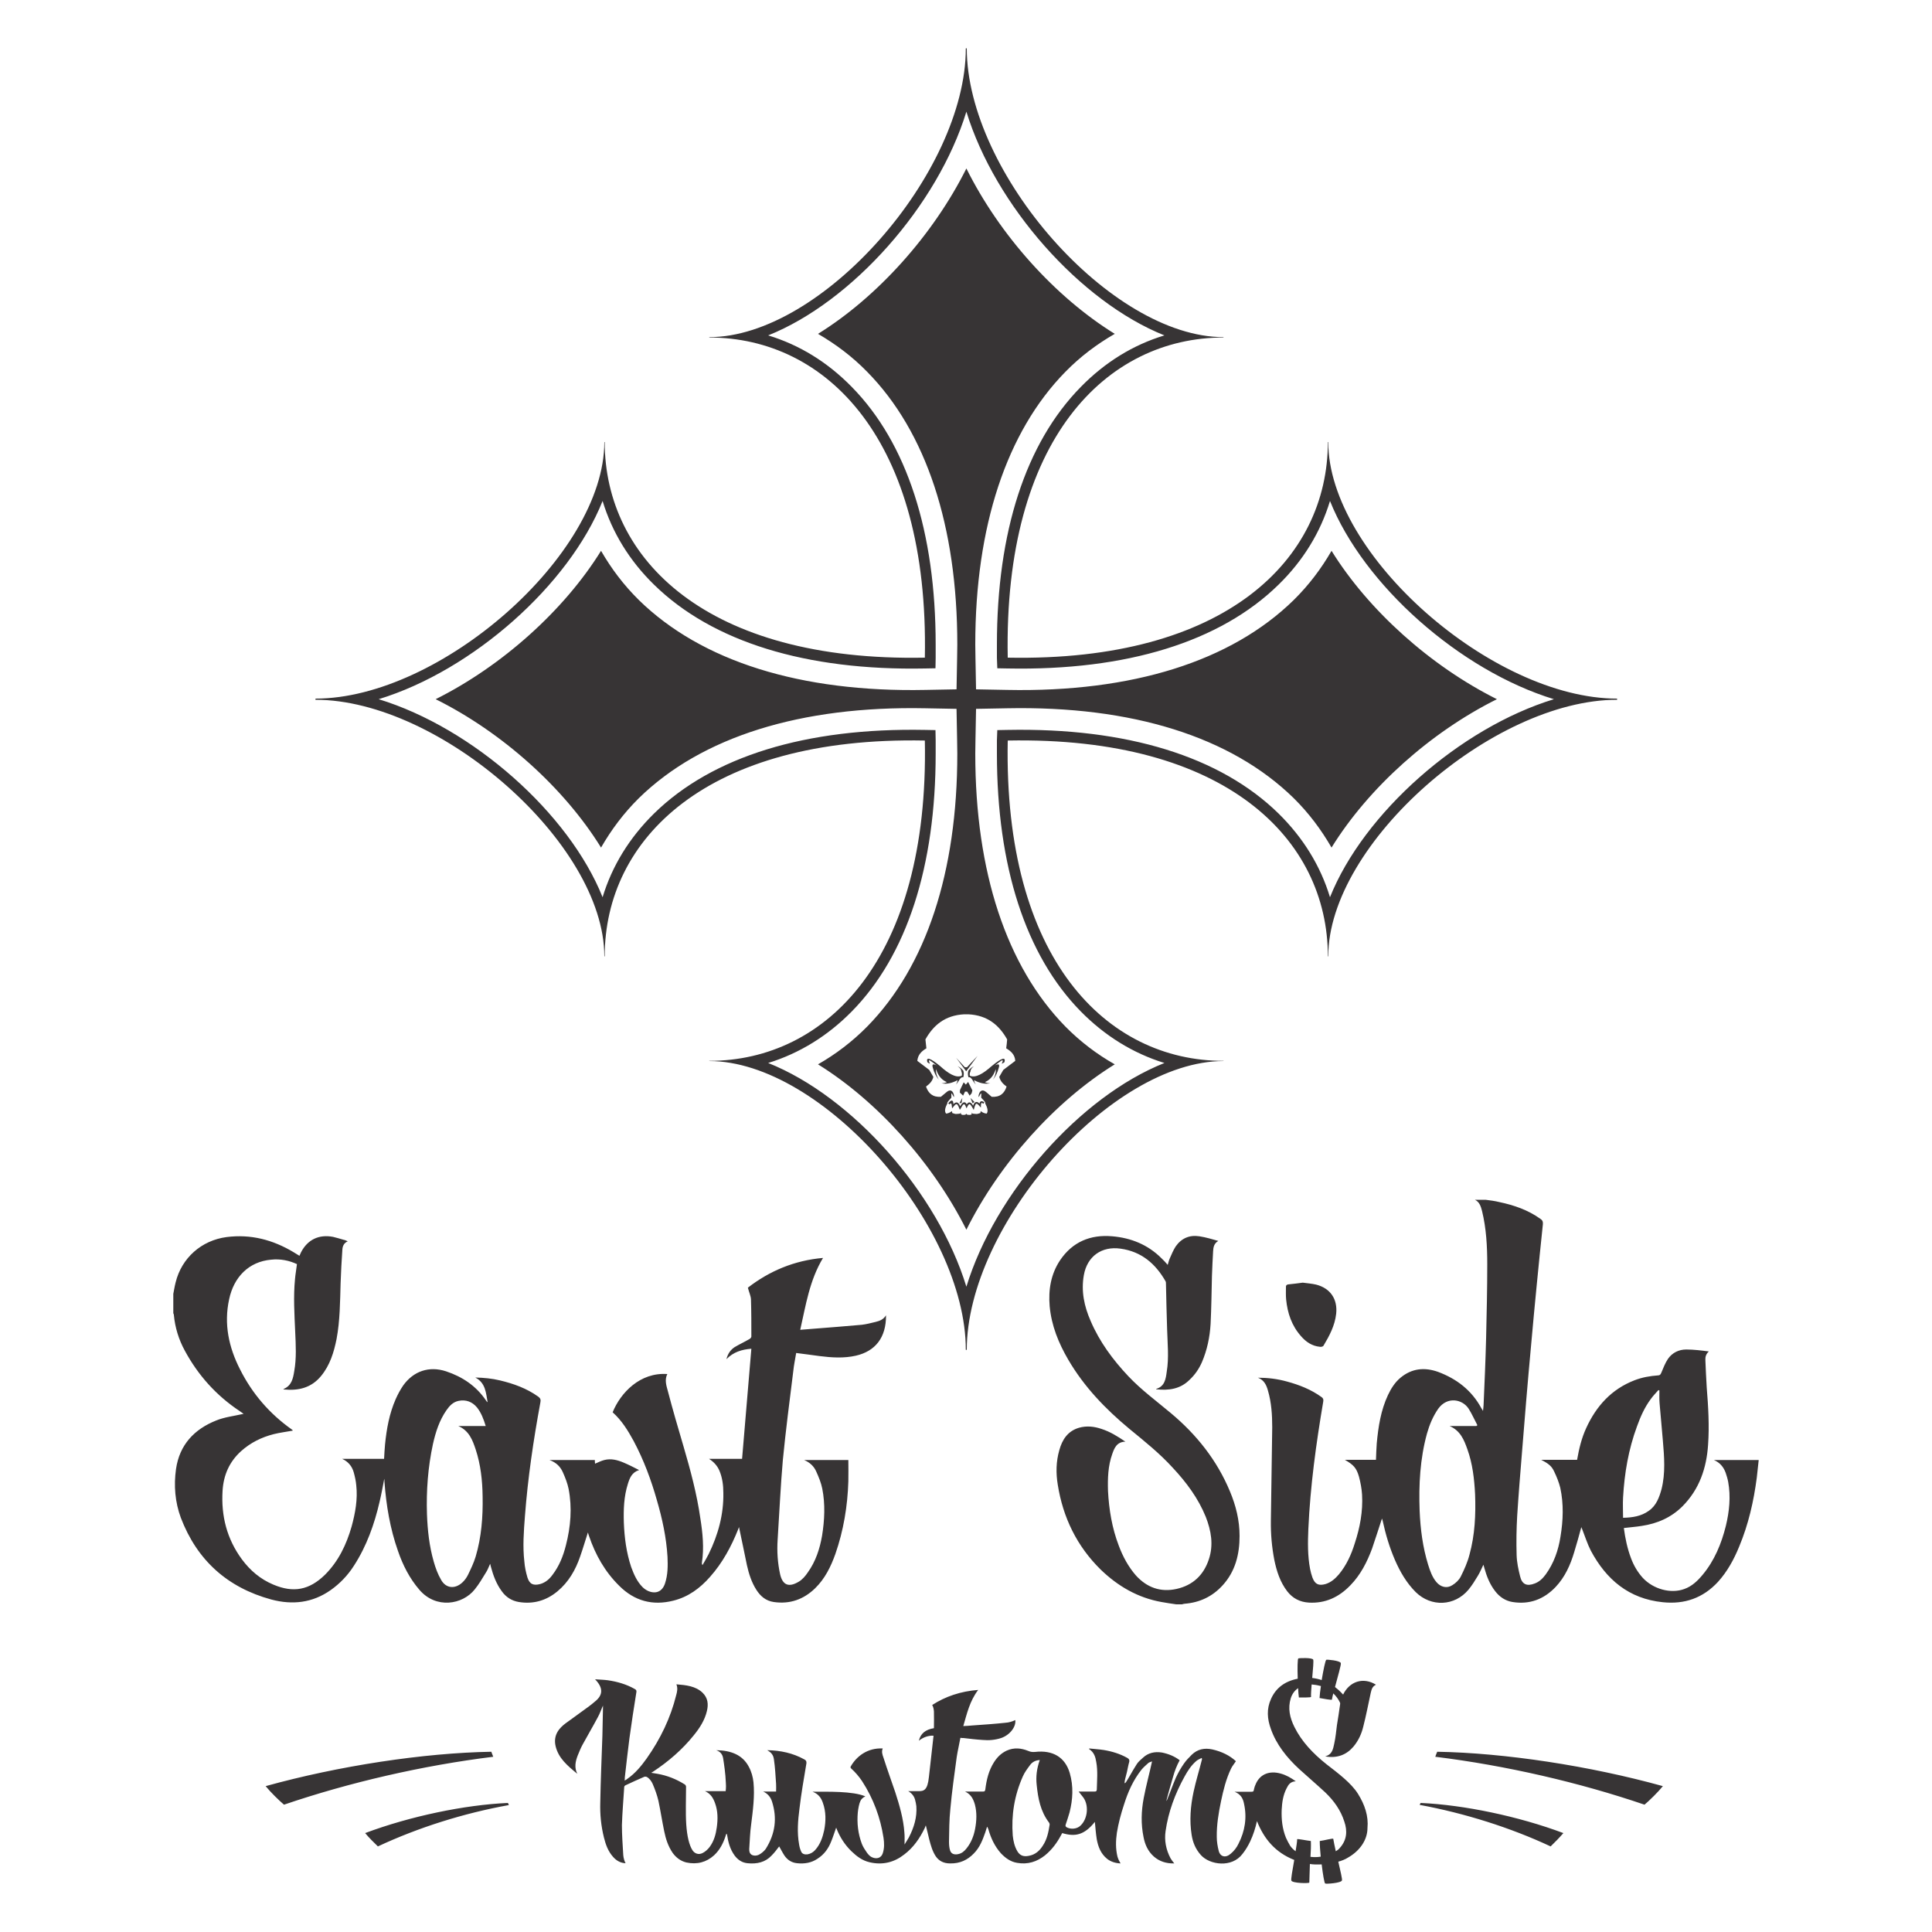 <?xml version="1.0" encoding="UTF-8"?>
<!DOCTYPE svg PUBLIC "-//W3C//DTD SVG 1.1//EN" "http://www.w3.org/Graphics/SVG/1.1/DTD/svg11.dtd">
<!-- Creator: CorelDRAW 2018 (64 Bit Versão de avaliação) -->
<svg xmlns="http://www.w3.org/2000/svg" xml:space="preserve" width="100px" height="100px" version="1.1" style="shape-rendering:geometricPrecision; text-rendering:geometricPrecision; image-rendering:optimizeQuality; fill-rule:evenodd; clip-rule:evenodd"
viewBox="0 0 100 100"
 xmlns:xlink="http://www.w3.org/1999/xlink">
 <defs>
  <style type="text/css">
   <![CDATA[
    .fil0 {fill:#373435;fill-rule:nonzero}
   ]]>
  </style>
 </defs>
 <g id="Camada_x0020_1">
  <g id="_2150068898528">
   <path class="fil0" d="M24.62 75.02c0.26,0.79 0.35,1.61 0.36,2.44 0.02,1.05 -0.06,2.1 -0.36,3.11 -0.1,0.33 -0.25,0.64 -0.4,0.95 -0.07,0.14 -0.17,0.28 -0.29,0.39 -0.38,0.35 -0.85,0.31 -1.1,-0.14 -0.17,-0.29 -0.29,-0.62 -0.38,-0.94 -0.23,-0.8 -0.32,-1.62 -0.35,-2.45 -0.04,-1.22 0.05,-2.44 0.31,-3.64 0.14,-0.62 0.33,-1.22 0.7,-1.75 0.16,-0.23 0.34,-0.42 0.62,-0.48 0.38,-0.08 0.71,0.04 0.96,0.34 0.22,0.28 0.34,0.6 0.45,0.96l-1.42 0c0.56,0.24 0.74,0.73 0.9,1.21zm20.71 -6.6c-0.24,0.06 -0.48,0.12 -0.72,0.15 -0.85,0.08 -1.71,0.14 -2.56,0.21 -0.2,0.02 -0.4,0.03 -0.63,0.05 0.29,-1.28 0.48,-2.56 1.18,-3.72 -1.49,0.13 -2.78,0.68 -3.89,1.54 0.06,0.24 0.15,0.42 0.16,0.6 0.02,0.64 0.02,1.29 0.02,1.93 0,0.05 -0.06,0.11 -0.1,0.13 -0.26,0.15 -0.52,0.27 -0.77,0.42 -0.21,0.14 -0.35,0.34 -0.42,0.62 0.36,-0.37 0.79,-0.5 1.29,-0.54 -0.16,1.91 -0.32,3.8 -0.48,5.7l-1.71 0c0.25,0.16 0.43,0.36 0.54,0.62 0.15,0.36 0.2,0.75 0.2,1.14 0.02,1.12 -0.27,2.17 -0.76,3.17 -0.1,0.2 -0.21,0.38 -0.32,0.57 -0.03,-0.05 -0.03,-0.08 -0.03,-0.12 0.12,-0.77 0.04,-1.54 -0.08,-2.3 -0.18,-1.26 -0.51,-2.49 -0.87,-3.72 -0.28,-0.95 -0.56,-1.9 -0.81,-2.86 -0.08,-0.29 -0.18,-0.59 -0.03,-0.89 -1.41,-0.1 -2.42,0.97 -2.83,1.98 0.47,0.42 0.79,0.94 1.09,1.49 0.52,0.98 0.9,2 1.2,3.06 0.28,0.96 0.49,1.93 0.55,2.93 0.02,0.47 0.02,0.93 -0.13,1.38 -0.14,0.42 -0.47,0.56 -0.87,0.39 -0.11,-0.05 -0.21,-0.12 -0.29,-0.2 -0.29,-0.29 -0.45,-0.66 -0.59,-1.04 -0.25,-0.75 -0.35,-1.52 -0.38,-2.3 -0.02,-0.68 0,-1.35 0.21,-2.01 0.09,-0.29 0.2,-0.59 0.58,-0.71 -0.29,-0.15 -0.55,-0.28 -0.81,-0.39 -0.31,-0.13 -0.64,-0.22 -0.99,-0.13 -0.16,0.04 -0.32,0.12 -0.48,0.19 -0.01,-0.06 -0.01,-0.13 -0.01,-0.19l-2.35 0c0.36,0.13 0.57,0.35 0.7,0.65 0.12,0.27 0.23,0.55 0.29,0.84 0.19,0.98 0.11,1.96 -0.14,2.93 -0.14,0.55 -0.34,1.06 -0.69,1.52 -0.16,0.22 -0.36,0.4 -0.64,0.48 -0.35,0.09 -0.55,0.01 -0.66,-0.34 -0.08,-0.27 -0.14,-0.55 -0.16,-0.83 -0.09,-0.77 -0.03,-1.56 0.03,-2.34 0.15,-1.98 0.44,-3.94 0.8,-5.89 0.03,-0.14 0,-0.22 -0.11,-0.3 -0.6,-0.43 -1.27,-0.67 -1.98,-0.84 -0.41,-0.1 -0.84,-0.14 -1.28,-0.15 0.54,0.28 0.55,0.8 0.64,1.28 -0.04,-0.03 -0.07,-0.06 -0.09,-0.1 -0.51,-0.75 -1.22,-1.22 -2.06,-1.5 -0.88,-0.29 -1.69,-0.01 -2.22,0.73 -0.15,0.22 -0.28,0.46 -0.39,0.71 -0.33,0.75 -0.47,1.54 -0.55,2.34 -0.02,0.25 -0.04,0.49 -0.05,0.75l-2.17 0c0.31,0.14 0.51,0.38 0.6,0.7 0.06,0.22 0.11,0.44 0.13,0.67 0.08,0.72 -0.05,1.43 -0.24,2.13 -0.27,0.94 -0.68,1.8 -1.38,2.5 -0.81,0.79 -1.63,0.95 -2.67,0.51 -0.67,-0.28 -1.2,-0.73 -1.63,-1.31 -0.78,-1.06 -1.08,-2.25 -1,-3.55 0.05,-0.81 0.35,-1.5 0.96,-2.05 0.49,-0.44 1.06,-0.72 1.69,-0.88 0.32,-0.08 0.66,-0.12 0.98,-0.18 0,0 0,-0.02 0,-0.02 -0.02,-0.02 -0.04,-0.03 -0.06,-0.05 -1.14,-0.81 -2.03,-1.84 -2.66,-3.09 -0.59,-1.15 -0.85,-2.36 -0.57,-3.64 0.24,-1.14 1.01,-1.95 2.18,-2.05 0.47,-0.05 0.92,0.04 1.33,0.23 -0.03,0.27 -0.08,0.52 -0.1,0.77 -0.09,0.91 -0.03,1.83 0.01,2.75 0.03,0.67 0.07,1.35 -0.05,2.02 -0.06,0.37 -0.13,0.76 -0.57,0.93 0.02,0.01 0.04,0.02 0.05,0.02 0.75,0.07 1.41,-0.09 1.91,-0.7 0.46,-0.56 0.66,-1.22 0.8,-1.91 0.18,-0.96 0.18,-1.93 0.21,-2.9 0.02,-0.58 0.05,-1.15 0.09,-1.72 0.01,-0.18 0.07,-0.35 0.28,-0.44 -0.09,-0.04 -0.15,-0.07 -0.22,-0.08 -0.18,-0.05 -0.36,-0.11 -0.54,-0.15 -0.73,-0.14 -1.32,0.14 -1.66,0.8 -0.03,0.06 -0.05,0.12 -0.08,0.18 -0.12,-0.07 -0.21,-0.13 -0.31,-0.19 -1.07,-0.64 -2.21,-0.94 -3.46,-0.78 -1.3,0.17 -2.33,1.08 -2.64,2.35 -0.05,0.19 -0.08,0.39 -0.12,0.59l0 1c0.01,0.03 0.03,0.06 0.03,0.1 0.06,0.64 0.25,1.26 0.56,1.83 0.69,1.28 1.63,2.33 2.85,3.14 0.06,0.04 0.12,0.08 0.2,0.14 -0.06,0.01 -0.08,0.02 -0.1,0.02 -0.44,0.1 -0.89,0.15 -1.31,0.32 -1.14,0.45 -1.91,1.26 -2.09,2.52 -0.12,0.85 -0.05,1.71 0.25,2.52 0.84,2.2 2.41,3.61 4.68,4.23 1.09,0.29 2.13,0.18 3.08,-0.49 0.48,-0.34 0.88,-0.76 1.2,-1.26 0.66,-1.02 1.06,-2.15 1.33,-3.32 0.09,-0.38 0.16,-0.76 0.24,-1.18 0.01,0.08 0.01,0.12 0.01,0.16 0.09,1.22 0.29,2.42 0.7,3.58 0.25,0.73 0.6,1.42 1.11,2.01 0.86,1 2.23,0.77 2.86,-0.02 0.22,-0.27 0.4,-0.58 0.59,-0.89 0.08,-0.12 0.13,-0.27 0.21,-0.44 0.02,0.07 0.03,0.12 0.04,0.16 0.12,0.45 0.28,0.88 0.56,1.26 0.22,0.31 0.52,0.5 0.89,0.56 0.74,0.12 1.41,-0.07 1.99,-0.55 0.58,-0.48 0.94,-1.11 1.18,-1.81 0.14,-0.4 0.26,-0.81 0.4,-1.24 0.02,0.08 0.04,0.13 0.06,0.19 0.33,0.97 0.82,1.84 1.56,2.57 0.79,0.79 1.73,1.04 2.8,0.77 0.77,-0.19 1.38,-0.64 1.9,-1.23 0.65,-0.73 1.1,-1.57 1.46,-2.47 0.02,-0.05 0.04,-0.1 0.04,-0.11 0.14,0.64 0.27,1.31 0.41,1.97 0.1,0.45 0.24,0.89 0.49,1.28 0.21,0.33 0.49,0.57 0.9,0.63 0.83,0.12 1.54,-0.13 2.14,-0.71 0.51,-0.5 0.81,-1.11 1.05,-1.78 0.42,-1.21 0.63,-2.47 0.67,-3.75 0.01,-0.37 0,-0.74 0,-1.11l-2.29 0c0.29,0.12 0.51,0.32 0.63,0.6 0.13,0.29 0.25,0.58 0.31,0.88 0.16,0.81 0.12,1.63 -0.01,2.44 -0.12,0.68 -0.33,1.33 -0.74,1.9 -0.12,0.18 -0.28,0.37 -0.47,0.48 -0.52,0.31 -0.83,0.17 -0.96,-0.38 -0.13,-0.59 -0.17,-1.19 -0.13,-1.79 0.09,-1.38 0.15,-2.76 0.27,-4.13 0.15,-1.54 0.35,-3.07 0.54,-4.6 0.03,-0.31 0.1,-0.63 0.15,-0.94 0.42,0.05 0.82,0.11 1.21,0.16 0.63,0.08 1.26,0.12 1.88,-0.02 1,-0.23 1.57,-0.93 1.56,-2.09 -0.13,0.21 -0.32,0.29 -0.53,0.34zm38.68 9.09c0.07,-1.26 0.28,-2.49 0.72,-3.68 0.18,-0.5 0.39,-0.98 0.71,-1.41 0.12,-0.17 0.26,-0.31 0.4,-0.47l0.05 0.02c0,0.22 -0.01,0.45 0.01,0.67 0.05,0.64 0.12,1.28 0.17,1.93 0.07,0.83 0.14,1.68 -0.07,2.51 -0.12,0.43 -0.27,0.85 -0.66,1.12 -0.39,0.28 -0.84,0.35 -1.33,0.36 0,-0.36 -0.02,-0.71 0,-1.05zm-7.59 -3.7l-1.39 0c0.56,0.24 0.75,0.72 0.92,1.2 0.27,0.75 0.36,1.54 0.4,2.33 0.04,1.06 -0.01,2.11 -0.29,3.13 -0.1,0.39 -0.27,0.77 -0.45,1.13 -0.09,0.18 -0.26,0.34 -0.44,0.45 -0.28,0.18 -0.6,0.1 -0.82,-0.16 -0.22,-0.26 -0.33,-0.58 -0.43,-0.9 -0.28,-0.91 -0.4,-1.84 -0.44,-2.79 -0.05,-1.35 0.02,-2.69 0.38,-4 0.13,-0.46 0.31,-0.89 0.58,-1.28 0.47,-0.66 1.26,-0.5 1.58,0 0.17,0.27 0.3,0.57 0.45,0.85 -0.02,0.01 -0.03,0.02 -0.05,0.04zm12.29 1.76c0.31,0.13 0.5,0.36 0.61,0.66 0.05,0.15 0.1,0.31 0.13,0.47 0.14,0.77 0.06,1.53 -0.12,2.28 -0.23,0.92 -0.59,1.8 -1.21,2.54 -0.26,0.31 -0.55,0.59 -0.95,0.73 -0.69,0.25 -1.59,0.01 -2.14,-0.58 -0.27,-0.3 -0.47,-0.64 -0.61,-1.02 -0.19,-0.5 -0.3,-1.03 -0.37,-1.56 0.32,-0.04 0.63,-0.06 0.93,-0.11 0.8,-0.12 1.52,-0.43 2.11,-1.02 0.87,-0.88 1.24,-1.97 1.32,-3.18 0.07,-0.98 0.01,-1.97 -0.07,-2.96 -0.03,-0.47 -0.05,-0.94 -0.07,-1.42 -0.01,-0.16 0.03,-0.32 0.18,-0.45 -0.39,-0.05 -0.78,-0.1 -1.17,-0.1 -0.39,0 -0.73,0.17 -0.95,0.49 -0.14,0.21 -0.24,0.47 -0.34,0.71 -0.04,0.09 -0.07,0.14 -0.17,0.14 -0.42,0.03 -0.82,0.1 -1.21,0.25 -1.2,0.46 -1.99,1.34 -2.51,2.48 -0.24,0.52 -0.37,1.07 -0.47,1.64l-1.86 0c0.39,0.2 0.55,0.33 0.68,0.62 0.13,0.27 0.24,0.55 0.31,0.83 0.18,0.84 0.15,1.68 0.01,2.53 -0.11,0.7 -0.34,1.37 -0.77,1.96 -0.15,0.2 -0.32,0.37 -0.56,0.46 -0.41,0.16 -0.66,0.05 -0.76,-0.37 -0.09,-0.36 -0.17,-0.73 -0.18,-1.1 -0.02,-0.68 -0.01,-1.36 0.03,-2.04 0.07,-1.1 0.16,-2.2 0.25,-3.3 0.07,-0.86 0.14,-1.72 0.21,-2.58 0.08,-0.98 0.17,-1.96 0.26,-2.95 0.09,-1.03 0.19,-2.07 0.29,-3.1 0.1,-1.05 0.21,-2.1 0.32,-3.16 0.01,-0.14 -0.03,-0.21 -0.14,-0.28 -0.63,-0.45 -1.35,-0.7 -2.11,-0.86 -0.24,-0.06 -0.48,-0.09 -0.72,-0.12l-0.55 0c0.24,0.11 0.31,0.35 0.37,0.58 0.22,0.9 0.27,1.83 0.27,2.76 0,1.28 -0.03,2.57 -0.06,3.85 -0.03,1.15 -0.08,2.29 -0.13,3.43 0,0.09 -0.02,0.18 -0.03,0.31 -0.04,-0.08 -0.07,-0.11 -0.09,-0.15 -0.5,-0.92 -1.27,-1.51 -2.23,-1.87 -0.7,-0.25 -1.36,-0.19 -1.95,0.3 -0.29,0.24 -0.49,0.56 -0.65,0.9 -0.37,0.79 -0.5,1.64 -0.58,2.5 -0.02,0.28 -0.03,0.56 -0.04,0.85l-1.61 0c0.45,0.26 0.6,0.42 0.73,0.87 0.08,0.3 0.14,0.62 0.16,0.93 0.05,0.87 -0.11,1.71 -0.38,2.53 -0.18,0.58 -0.43,1.13 -0.82,1.6 -0.19,0.22 -0.4,0.41 -0.69,0.5 -0.36,0.1 -0.55,0.01 -0.68,-0.34 -0.05,-0.14 -0.09,-0.29 -0.12,-0.44 -0.13,-0.68 -0.12,-1.38 -0.09,-2.08 0.1,-2.21 0.4,-4.4 0.77,-6.58 0.02,-0.11 0,-0.18 -0.09,-0.24 -0.54,-0.39 -1.15,-0.63 -1.78,-0.8 -0.5,-0.14 -1,-0.2 -1.51,-0.2 0.32,0.12 0.44,0.38 0.52,0.67 0.18,0.62 0.22,1.26 0.22,1.9 -0.02,1.61 -0.05,3.22 -0.07,4.84 -0.01,0.68 0.05,1.36 0.18,2.03 0.12,0.58 0.3,1.14 0.67,1.62 0.28,0.36 0.65,0.55 1.11,0.58 0.86,0.05 1.56,-0.28 2.15,-0.89 0.53,-0.54 0.87,-1.21 1.13,-1.91 0.18,-0.52 0.34,-1.04 0.51,-1.55 0.01,0.03 0.03,0.08 0.04,0.13 0.15,0.69 0.35,1.36 0.63,2.01 0.27,0.62 0.6,1.19 1.08,1.67 0.8,0.78 2.01,0.73 2.73,-0.13 0.18,-0.22 0.33,-0.46 0.48,-0.71 0.11,-0.18 0.19,-0.37 0.29,-0.58 0.02,0.07 0.04,0.12 0.05,0.17 0.12,0.43 0.28,0.84 0.56,1.2 0.23,0.3 0.53,0.5 0.9,0.56 0.88,0.14 1.62,-0.14 2.23,-0.78 0.48,-0.51 0.76,-1.13 0.96,-1.8 0.13,-0.42 0.25,-0.86 0.37,-1.3 0.01,0.04 0.02,0.07 0.04,0.1 0.15,0.38 0.27,0.77 0.45,1.12 0.8,1.5 1.97,2.49 3.72,2.67 1.14,0.12 2.09,-0.22 2.86,-1.05 0.49,-0.54 0.83,-1.17 1.1,-1.83 0.48,-1.15 0.75,-2.34 0.91,-3.56 0.04,-0.31 0.06,-0.61 0.1,-0.92l-2.32 0zm-28.11 -2.43c-0.74,-0.62 -1.53,-1.2 -2.2,-1.91 -0.8,-0.85 -1.49,-1.78 -1.95,-2.86 -0.33,-0.75 -0.5,-1.54 -0.35,-2.37 0.17,-0.97 0.92,-1.51 1.9,-1.37 1.08,0.15 1.81,0.78 2.33,1.69 0.02,0.04 0.02,0.09 0.02,0.13 0.02,0.79 0.03,1.57 0.06,2.36 0.02,0.73 0.1,1.46 -0.02,2.19 -0.05,0.37 -0.1,0.76 -0.55,0.89 0.01,0.01 0.01,0.02 0.01,0.02 0.64,0.07 1.24,-0.01 1.72,-0.49 0.28,-0.26 0.49,-0.57 0.64,-0.91 0.27,-0.63 0.41,-1.3 0.45,-1.98 0.04,-0.82 0.05,-1.65 0.07,-2.48 0.02,-0.43 0.03,-0.85 0.06,-1.28 0.01,-0.2 0.04,-0.41 0.27,-0.54 -0.32,-0.09 -0.65,-0.19 -0.98,-0.24 -0.51,-0.08 -0.93,0.1 -1.23,0.53 -0.12,0.19 -0.21,0.4 -0.3,0.61 -0.05,0.1 -0.07,0.22 -0.11,0.34 -0.11,-0.13 -0.22,-0.25 -0.33,-0.35 -0.7,-0.7 -1.58,-1.05 -2.54,-1.13 -1.13,-0.1 -2.06,0.29 -2.7,1.24 -0.48,0.72 -0.61,1.53 -0.54,2.37 0.09,1.01 0.46,1.92 0.97,2.79 0.82,1.4 1.92,2.54 3.16,3.57 0.78,0.64 1.57,1.27 2.25,2.02 0.7,0.75 1.31,1.57 1.7,2.53 0.28,0.72 0.41,1.45 0.16,2.2 -0.27,0.82 -0.83,1.34 -1.66,1.53 -0.84,0.19 -1.55,-0.07 -2.12,-0.7 -0.39,-0.45 -0.67,-0.97 -0.88,-1.53 -0.35,-0.91 -0.51,-1.87 -0.56,-2.84 -0.02,-0.65 0,-1.3 0.22,-1.91 0.11,-0.32 0.24,-0.63 0.68,-0.64 -0.41,-0.28 -0.8,-0.52 -1.24,-0.66 -0.38,-0.13 -0.77,-0.17 -1.16,-0.06 -0.58,0.17 -0.87,0.61 -1.02,1.16 -0.17,0.59 -0.18,1.19 -0.08,1.79 0.27,1.7 0.99,3.18 2.22,4.39 0.89,0.86 1.92,1.46 3.15,1.68 0.25,0.05 0.51,0.08 0.76,0.12l0.3 0c0.05,-0.01 0.09,-0.03 0.13,-0.03 0.78,-0.06 1.44,-0.37 1.97,-0.95 0.66,-0.72 0.88,-1.61 0.88,-2.56 0,-0.81 -0.19,-1.57 -0.5,-2.31 -0.67,-1.61 -1.73,-2.94 -3.06,-4.05zm6.74 -3.98c0.26,0.3 0.57,0.51 0.98,0.55 0.06,0.01 0.15,-0.01 0.18,-0.05 0.31,-0.52 0.59,-1.04 0.66,-1.66 0.08,-0.76 -0.3,-1.32 -1.04,-1.51 -0.22,-0.05 -0.46,-0.07 -0.69,-0.1 -0.26,0.03 -0.5,0.07 -0.75,0.09 -0.09,0.01 -0.13,0.06 -0.12,0.15 0,0.21 -0.01,0.42 0.01,0.63 0.07,0.71 0.29,1.36 0.77,1.9z"/>
   <path class="fil0" d="M18.9 94.88c0.18,0.22 0.46,0.5 0.66,0.69 2.07,-0.97 4.44,-1.72 6.78,-2.14 -0.02,-0.04 -0.04,-0.08 -0.05,-0.11 -2.25,0.1 -5.07,0.69 -7.39,1.56zm55.39 -3.95c3.65,0.45 7.46,1.33 10.83,2.48 0.26,-0.22 0.7,-0.65 0.95,-0.96 -3.78,-1.05 -8.18,-1.72 -11.68,-1.78 -0.03,0.07 -0.07,0.17 -0.1,0.26zm-60.54 1.52c0.25,0.31 0.69,0.74 0.95,0.96 3.37,-1.15 7.18,-2.03 10.83,-2.48 -0.04,-0.09 -0.07,-0.19 -0.1,-0.26 -3.5,0.06 -7.9,0.73 -11.68,1.78zm59.73 0.97c2.33,0.43 4.71,1.18 6.78,2.15 0.2,-0.19 0.47,-0.47 0.66,-0.69 -2.32,-0.87 -5.15,-1.46 -7.39,-1.56 -0.02,0.03 -0.03,0.07 -0.05,0.1zm-19.51 2.12c-0.16,0.25 -0.38,0.46 -0.73,0.52 -0.27,0.05 -0.44,-0.02 -0.57,-0.22 -0.16,-0.26 -0.22,-0.55 -0.25,-0.83 -0.08,-1.05 0.08,-2.07 0.52,-3.06 0.09,-0.21 0.24,-0.41 0.39,-0.61 0.1,-0.13 0.26,-0.23 0.49,-0.24 -0.16,0.44 -0.21,0.87 -0.16,1.3 0.07,0.68 0.19,1.35 0.64,1.94 0.02,0.03 0.03,0.07 0.03,0.1 -0.06,0.38 -0.13,0.76 -0.36,1.1zm15.55 -7.83c-0.08,-0.08 -0.16,-0.17 -0.24,-0.24 -0.06,-0.05 -0.12,-0.1 -0.18,-0.15 0.14,-0.54 0.33,-1.17 0.3,-1.24 -0.04,-0.13 -0.71,-0.19 -0.75,-0.17 -0.05,0.02 -0.15,0.52 -0.24,1.05 -0.15,-0.05 -0.32,-0.09 -0.49,-0.11 0.04,-0.45 0.08,-0.89 0.05,-0.95 -0.06,-0.11 -0.74,-0.08 -0.77,-0.06 -0.04,0.02 -0.05,0.52 -0.03,1.05 -0.67,0.13 -1.13,0.48 -1.38,1.04 -0.24,0.52 -0.2,1.04 -0.01,1.56 0.28,0.8 0.82,1.48 1.47,2.08 0.45,0.41 0.91,0.8 1.35,1.21 0.45,0.43 0.8,0.93 0.98,1.5 0.17,0.49 0.14,0.97 -0.25,1.39 -0.05,0.06 -0.12,0.11 -0.19,0.15 -0.06,-0.27 -0.11,-0.51 -0.13,-0.64 0,-0.05 -0.5,0.09 -0.7,0.11 0,0.22 0.02,0.51 0.05,0.81 -0.17,0.03 -0.35,0.03 -0.53,0.01 0.02,-0.29 0.03,-0.58 0.02,-0.82 -0.21,-0.02 -0.71,-0.13 -0.71,-0.09 0,0.13 -0.04,0.36 -0.08,0.62 -0.11,-0.08 -0.2,-0.17 -0.28,-0.28 -0.08,-0.14 -0.16,-0.28 -0.22,-0.42 -0.19,-0.47 -0.24,-0.96 -0.22,-1.45 0.02,-0.38 0.07,-0.75 0.25,-1.1 0.09,-0.18 0.19,-0.36 0.48,-0.37 -0.25,-0.18 -0.49,-0.32 -0.78,-0.4 -0.57,-0.16 -1.04,0.02 -1.27,0.49 -0.25,0.51 0.06,0.45 -0.55,0.45l-0.57 0c0.33,0.13 0.44,0.36 0.49,0.62 0.16,0.72 0.05,1.42 -0.29,2.08 -0.09,0.19 -0.23,0.37 -0.4,0.51 -0.26,0.23 -0.54,0.16 -0.62,-0.15 -0.06,-0.24 -0.1,-0.48 -0.1,-0.72 -0.01,-0.62 0.09,-1.23 0.22,-1.85 0.12,-0.57 0.26,-1.15 0.52,-1.69 0.06,-0.13 0.16,-0.24 0.25,-0.38 -0.31,-0.29 -0.73,-0.5 -1.22,-0.61 -0.41,-0.09 -0.77,-0.01 -1.06,0.27 -0.14,0.14 -0.29,0.29 -0.4,0.45 -0.17,0.24 -0.31,0.49 -0.43,0.75 -0.32,0.74 -0.83,2.3 -0.14,-0.06 0.08,-0.29 0.19,-0.58 0.34,-0.85 -0.26,-0.2 -0.57,-0.33 -0.92,-0.4 -0.38,-0.06 -0.71,0.02 -0.97,0.26 -0.12,0.11 -0.25,0.21 -0.33,0.34 -0.44,0.68 -0.84,1.61 -0.51,0.41 0.04,-0.18 0.07,-0.36 0.12,-0.53 0.02,-0.09 -0.01,-0.15 -0.1,-0.2 -0.37,-0.21 -0.79,-0.34 -1.22,-0.41 -0.25,-0.04 -0.5,-0.05 -0.75,-0.08 0,0.01 -0.01,0.02 -0.01,0.03 0.26,0.17 0.33,0.41 0.37,0.66 0.09,0.48 0.04,0.97 0.03,1.45 -0.01,0.08 -0.05,0.09 -0.12,0.09 -0.28,0 -0.55,0 -0.82,0 0.03,0.04 0.13,0.17 0.22,0.28 0.32,0.4 0.26,1.12 -0.12,1.48 -0.18,0.18 -0.5,0.21 -0.72,0.09 -0.06,-0.04 -0.07,-0.07 -0.05,-0.14 0.07,-0.21 0.14,-0.42 0.2,-0.63 0.17,-0.67 0.21,-1.35 0.01,-2.04 -0.24,-0.81 -0.87,-1.2 -1.8,-1.09 -0.12,0.01 -0.23,0 -0.34,-0.05 -0.37,-0.15 -0.74,-0.19 -1.12,-0.02 -0.3,0.14 -0.5,0.35 -0.66,0.6 -0.28,0.44 -0.39,0.92 -0.45,1.41 -0.01,0.08 -0.04,0.12 -0.14,0.11 -0.12,0 -0.24,0 -0.36,0l-0.55 0c0.32,0.15 0.43,0.4 0.51,0.67 0.11,0.42 0.09,0.84 0.01,1.27 -0.07,0.36 -0.2,0.7 -0.44,1 -0.11,0.14 -0.24,0.26 -0.44,0.3 -0.19,0.04 -0.35,-0.01 -0.41,-0.18 -0.05,-0.15 -0.06,-0.31 -0.06,-0.47 0.01,-0.56 0.01,-1.13 0.07,-1.69 0.08,-0.9 0.21,-1.8 0.33,-2.69 0.05,-0.33 0.13,-0.65 0.19,-0.99 0.07,0.01 0.11,0.01 0.16,0.01 0.33,0.04 0.67,0.08 1,0.1 0.32,0.03 0.64,0 0.95,-0.1 0.46,-0.16 0.78,-0.59 0.73,-0.93 -0.14,0.07 -0.33,0.13 -0.51,0.14 -0.57,0.06 -1.14,0.1 -1.72,0.14 -0.15,0.02 -0.3,0.02 -0.46,0.03 0.19,-0.65 0.33,-1.29 0.77,-1.87 -0.91,0.07 -1.7,0.34 -2.38,0.78 0.06,0.09 0.08,0.23 0.09,0.33 0.01,0.3 0,0.56 0,0.87 -0.43,0.07 -0.69,0.27 -0.78,0.65 0.22,-0.18 0.51,-0.28 0.76,-0.26 -0.08,0.72 -0.16,1.43 -0.24,2.14 -0.07,0.69 -0.27,0.73 -0.53,0.73l-0.54 0c0.19,0.11 0.3,0.26 0.35,0.43 0.03,0.12 0.06,0.24 0.07,0.35 0.04,0.57 -0.12,1.1 -0.39,1.62 -0.06,0.11 -0.14,0.22 -0.22,0.36 0,-0.23 0.01,-0.43 -0.01,-0.63 -0.05,-0.7 -0.25,-1.39 -0.47,-2.07 -0.2,-0.59 -0.42,-1.19 -0.61,-1.79 -0.06,-0.16 -0.11,-0.32 -0.04,-0.48 -0.78,-0.04 -1.36,0.4 -1.66,0.94 -0.02,0.02 0,0.07 0.02,0.09 0.22,0.2 0.41,0.42 0.57,0.66 0.59,0.91 0.95,1.89 1.11,2.93 0.04,0.27 0.05,0.54 -0.04,0.81 -0.08,0.24 -0.32,0.32 -0.58,0.19 -0.08,-0.04 -0.17,-0.13 -0.24,-0.23 -0.11,-0.16 -0.19,-0.28 -0.26,-0.45 -0.2,-0.53 -0.26,-1.08 -0.21,-1.63 0.02,-0.2 0.07,-0.46 0.13,-0.58 0.03,-0.09 0.14,-0.2 0.26,-0.25 -0.64,-0.28 -1.97,-0.24 -2.73,-0.24 0.32,0.12 0.45,0.34 0.53,0.57 0.17,0.47 0.16,0.95 0.07,1.42 -0.08,0.37 -0.2,0.73 -0.47,1.03 -0.1,0.11 -0.23,0.19 -0.39,0.22 -0.15,0.02 -0.28,-0.02 -0.33,-0.14 -0.06,-0.13 -0.09,-0.25 -0.11,-0.38 -0.11,-0.61 -0.06,-1.23 0.02,-1.84 0.09,-0.78 0.23,-1.57 0.36,-2.35 0.01,-0.11 -0.02,-0.16 -0.12,-0.21 -0.58,-0.32 -1.22,-0.46 -1.91,-0.47 0.21,0.12 0.32,0.24 0.35,0.49 0.06,0.41 0.08,0.83 0.11,1.25 0.01,0.13 0,0.26 0,0.4l-0.67 0c0.25,0.11 0.39,0.3 0.46,0.52 0.27,0.85 0.17,1.66 -0.32,2.44 -0.06,0.09 -0.16,0.18 -0.26,0.25 -0.12,0.09 -0.28,0.14 -0.44,0.08 -0.14,-0.06 -0.16,-0.19 -0.16,-0.31 0.03,-0.43 0.04,-0.86 0.1,-1.28 0.09,-0.73 0.19,-1.45 0.12,-2.18 -0.03,-0.27 -0.1,-0.54 -0.24,-0.8 -0.32,-0.61 -0.91,-0.85 -1.69,-0.86 0.24,0.08 0.33,0.24 0.36,0.42 0.05,0.33 0.12,0.77 0.14,1.27 0.02,0.24 -0.01,0.43 -0.01,0.43l-1.07 0c0.3,0.13 0.43,0.37 0.52,0.62 0.15,0.41 0.15,0.83 0.09,1.26 -0.05,0.35 -0.14,0.7 -0.37,1.01 -0.09,0.12 -0.22,0.24 -0.36,0.31 -0.21,0.11 -0.41,0.03 -0.52,-0.13 -0.18,-0.27 -0.29,-0.75 -0.33,-1.35 -0.04,-0.61 -0.01,-1.3 -0.01,-1.95 0,-0.04 -0.03,-0.1 -0.07,-0.12 -0.43,-0.27 -0.9,-0.46 -1.42,-0.55 -0.1,-0.02 -0.2,-0.03 -0.31,-0.05 0.04,-0.03 0.06,-0.04 0.08,-0.05 0.82,-0.54 1.53,-1.16 2.11,-1.88 0.32,-0.39 0.58,-0.8 0.69,-1.27 0.08,-0.34 0.06,-0.67 -0.23,-0.95 -0.36,-0.34 -0.85,-0.39 -1.35,-0.43 0.08,0.2 0.04,0.38 -0.01,0.56 -0.29,1.17 -0.81,2.26 -1.53,3.28 -0.28,0.39 -0.59,0.77 -1.01,1.06 -0.03,0.03 -0.07,0.05 -0.13,0.08 0.01,-0.07 0.01,-0.11 0.01,-0.16 0.08,-0.68 0.15,-1.36 0.24,-2.03 0.11,-0.8 0.23,-1.59 0.36,-2.39 0.01,-0.08 -0.01,-0.12 -0.09,-0.16 -0.42,-0.24 -0.9,-0.38 -1.39,-0.45 -0.21,-0.03 -0.42,-0.03 -0.66,-0.05 0.42,0.43 0.42,0.8 0.02,1.13 -0.23,0.2 -0.48,0.38 -0.72,0.55 -0.28,0.21 -0.57,0.41 -0.84,0.61 -0.26,0.2 -0.65,0.56 -0.5,1.18 0.15,0.62 0.62,1.01 1.12,1.42 -0.16,-0.32 -0.1,-0.63 0.02,-0.94 0.08,-0.19 0.15,-0.38 0.25,-0.56 0.26,-0.48 0.54,-0.95 0.8,-1.44 0.1,-0.18 0.16,-0.37 0.26,-0.59 0,0.06 0,0.09 0,0.12 -0.01,0.48 -0.02,0.96 -0.03,1.44 -0.04,1.15 -0.09,2.3 -0.11,3.45 -0.02,0.61 0.04,1.22 0.19,1.82 0.09,0.36 0.21,0.71 0.48,1.01 0.17,0.19 0.38,0.31 0.64,0.32 -0.06,-0.1 -0.11,-0.28 -0.12,-0.42 -0.03,-0.52 -0.07,-1.04 -0.07,-1.55 0.02,-0.66 0.08,-1.32 0.12,-1.98 0,-0.03 0.04,-0.08 0.08,-0.09 0.31,-0.15 0.63,-0.29 0.95,-0.43 0.03,-0.02 0.11,-0.01 0.13,0 0.15,0.08 0.25,0.23 0.31,0.36 0.12,0.28 0.23,0.58 0.3,0.88 0.11,0.52 0.19,1.05 0.3,1.58 0.08,0.39 0.2,0.77 0.44,1.12 0.17,0.23 0.39,0.41 0.7,0.49 0.56,0.12 1.04,-0.01 1.44,-0.37 0.3,-0.28 0.47,-0.62 0.59,-0.98 0.01,-0.05 0.03,-0.09 0.05,-0.14 0.02,0.02 0.02,0.03 0.03,0.04 0.06,0.39 0.15,0.76 0.4,1.1 0.16,0.21 0.37,0.36 0.66,0.39 0.49,0.05 0.92,-0.05 1.24,-0.39 0.15,-0.15 0.28,-0.32 0.4,-0.48 0.09,0.15 0.17,0.32 0.27,0.47 0.15,0.22 0.36,0.37 0.66,0.4 0.38,0.04 0.74,-0.02 1.05,-0.23 0.36,-0.23 0.57,-0.54 0.71,-0.89 0.1,-0.24 0.17,-0.48 0.26,-0.72 0.01,0.03 0.03,0.06 0.04,0.1 0.17,0.41 0.41,0.79 0.75,1.12 0.26,0.25 0.55,0.48 0.94,0.57 0.68,0.16 1.28,0 1.79,-0.4 0.49,-0.37 0.81,-0.85 1.06,-1.36 0.02,-0.05 0.04,-0.09 0.06,-0.15 0.07,0.26 0.12,0.5 0.18,0.74 0.08,0.3 0.16,0.6 0.34,0.87 0.17,0.24 0.41,0.36 0.74,0.36 0.51,0.01 0.9,-0.18 1.22,-0.51 0.32,-0.32 0.46,-0.71 0.6,-1.1 0.03,-0.1 0.06,-0.2 0.09,-0.29 0.04,0.05 0.05,0.09 0.07,0.14 0.13,0.45 0.32,0.87 0.65,1.24 0.22,0.23 0.48,0.43 0.83,0.49 0.56,0.1 1.03,-0.06 1.44,-0.38 0.37,-0.3 0.63,-0.66 0.84,-1.05 0.02,-0.04 0.04,-0.08 0.06,-0.11 0.66,0.2 1.14,0.11 1.69,-0.58 0.03,0.3 0.05,0.61 0.1,0.91 0.07,0.37 0.2,0.73 0.53,1 0.2,0.16 0.45,0.23 0.7,0.24 -0.06,-0.1 -0.11,-0.19 -0.16,-0.35 -0.1,-0.41 -0.09,-0.83 -0.03,-1.24 0.08,-0.49 0.21,-0.98 0.37,-1.46 0.2,-0.64 0.47,-1.26 0.91,-1.81 0.1,-0.12 0.23,-0.23 0.35,-0.34 0.05,-0.04 0.14,-0.06 0.19,-0.08 -0.14,0.64 -0.31,1.26 -0.43,1.89 -0.13,0.68 -0.15,1.35 -0.01,2.03 0.07,0.37 0.22,0.73 0.54,1.01 0.29,0.25 0.64,0.36 1.05,0.35 -0.07,-0.08 -0.14,-0.18 -0.19,-0.26 -0.24,-0.45 -0.33,-0.93 -0.26,-1.41 0.14,-0.99 0.49,-1.94 0.99,-2.84 0.16,-0.29 0.34,-0.57 0.61,-0.8 0.07,-0.06 0.18,-0.1 0.27,-0.15 0.02,0.05 0.02,0.07 0.01,0.09 -0.14,0.56 -0.31,1.1 -0.43,1.66 -0.16,0.74 -0.22,1.49 -0.1,2.24 0.06,0.38 0.2,0.73 0.48,1.04 0.46,0.51 1.6,0.67 2.15,-0.06 0.16,-0.2 0.29,-0.42 0.4,-0.65 0.16,-0.34 0.27,-0.69 0.35,-1.05 0.36,0.91 0.94,1.62 1.93,2.01 -0.09,0.51 -0.18,1.01 -0.15,1.07 0.06,0.14 0.93,0.15 0.93,0.1 0.01,-0.23 0.02,-0.55 0.03,-0.96 0.19,0.03 0.4,0.03 0.61,0.02 0.06,0.52 0.14,0.97 0.18,0.99 0.05,0.03 0.82,-0.02 0.87,-0.16 0.02,-0.06 -0.08,-0.5 -0.19,-0.97 0.18,-0.05 0.36,-0.12 0.5,-0.21 0.65,-0.37 1.01,-0.95 1.01,-1.53 0.06,-0.62 -0.14,-1.21 -0.49,-1.77 -0.35,-0.56 -1.02,-1.06 -1.64,-1.54 -0.69,-0.55 -1.28,-1.17 -1.65,-1.92 -0.24,-0.48 -0.35,-0.97 -0.19,-1.49 0.07,-0.22 0.2,-0.4 0.38,-0.52 0.01,0.18 0.02,0.35 0.04,0.48 0.18,0 0.63,0.01 0.63,-0.03 -0.01,-0.13 0.01,-0.37 0.03,-0.64 0.03,0 0.07,0 0.1,0.01 0.14,0.01 0.26,0.04 0.38,0.07 -0.04,0.24 -0.06,0.46 -0.07,0.62 0.18,0.03 0.64,0.12 0.64,0.08 0.01,-0.08 0.04,-0.19 0.07,-0.32 0.14,0.13 0.26,0.29 0.35,0.48 0.01,0.03 0.01,0.07 0,0.11 -0.05,0.35 -0.1,0.7 -0.16,1.05 -0.04,0.32 -0.07,0.64 -0.14,0.96 -0.06,0.26 -0.09,0.56 -0.47,0.66 0.62,0.11 1.1,-0.08 1.46,-0.5 0.26,-0.31 0.42,-0.66 0.51,-1.03 0.15,-0.58 0.26,-1.17 0.39,-1.76 0.04,-0.15 0.06,-0.32 0.27,-0.42 -0.66,-0.41 -1.37,-0.17 -1.7,0.51z"/>
   <path class="fil0" d="M50.34 57.1l0.1 -0.06 -0.21 -0.21 0.11 0.27zm0.15 -0.05c-0.05,0.02 -0.09,0.09 -0.12,0.18 -0.05,-0.08 -0.09,-0.14 -0.15,-0.16 -0.06,-0.03 -0.13,0 -0.18,0.09 -0.06,-0.11 -0.13,-0.13 -0.2,-0.08 -0.05,0.03 -0.1,0.1 -0.14,0.18 -0.05,-0.12 -0.11,-0.19 -0.18,-0.2 -0.06,0 -0.11,0.03 -0.17,0.09 -0.01,-0.23 -0.1,-0.25 -0.27,-0.04l0.07 0.05c0.13,-0.16 0.11,0.12 0.13,0.21 0.06,-0.06 0.16,-0.23 0.23,-0.22 0.08,0.01 0.13,0.21 0.17,0.29 0.08,-0.08 0.11,-0.23 0.2,-0.28 0.03,-0.02 0.07,0.01 0.11,0.12l0.04 0.09 0.04 -0.09c0.05,-0.1 0.09,-0.14 0.12,-0.13 0.08,0.04 0.15,0.21 0.21,0.3 0.03,-0.09 0.06,-0.28 0.13,-0.32 0.06,-0.03 0.18,0.14 0.24,0.2 0,-0.06 0,-0.21 0.03,-0.24 0.02,-0.01 0.05,0 0.1,0.04l0.05 -0.07c-0.09,-0.07 -0.16,-0.08 -0.2,-0.04 -0.03,0.02 -0.04,0.06 -0.05,0.1 -0.08,-0.08 -0.15,-0.1 -0.21,-0.07zm-0.5 -0.91l-0.11 -0.12 -0.19 0.4 -0.01 0.13 0.17 0.16 0.1 -0.21 0.11 0 0.13 0.21 0.1 -0.12 0.04 -0.15 -0.22 -0.44 -0.12 0.14zm0.21 -0.46c-0.01,-0.06 -0.02,-0.13 0.03,-0.22 0.01,-0.13 0.09,-0.2 0.18,-0.27 -0.1,0.04 -0.2,0.12 -0.29,0.23 -0.03,0.12 -0.03,0.23 0.01,0.34 0.17,-0.04 0.23,0.26 0.38,0.37 -0.05,-0.06 -0.09,-0.15 -0.09,-0.22 0.28,0.15 0.56,0.22 0.83,0.16 -0.13,0 -0.21,-0.03 -0.27,-0.06 0.22,-0.1 0.43,-0.27 0.56,-0.67 0.02,0.17 -0.03,0.35 -0.14,0.54 0.13,-0.16 0.23,-0.37 0.29,-0.59 0.07,-0.21 0,-0.25 -0.19,-0.14 0.08,-0.07 0.17,-0.14 0.27,-0.21 0.14,-0.11 0.17,-0.07 0.08,0.12 0.05,-0.02 0.09,-0.05 0.14,-0.08 0.08,-0.29 -0.14,-0.23 -0.66,0.2 -0.44,0.39 -0.83,0.63 -1.13,0.5zm-0.43 1.41l0.04 -0.26 -0.15 0.27 0.11 -0.01zm-18.49 -7.59l0.02 0c0,-6.07 5.28,-11.39 16.57,-11.17 0.22,11.29 -5.1,16.58 -11.16,16.58l0 0.01c5.84,0 13.28,8.51 13.28,14.95l0.05 0c0,-6.44 7.44,-14.95 13.29,-14.95l0 -0.01c-6.07,0 -11.39,-5.29 -11.17,-16.58 11.29,-0.22 16.57,5.1 16.57,11.17l0.02 0c0,-5.85 8.51,-13.28 14.95,-13.28l0 -0.06c-6.44,0 -14.95,-7.43 -14.95,-13.28l-0.02 0c0,6.06 -5.28,11.38 -16.57,11.16 -0.22,-11.29 5.1,-16.57 11.17,-16.57l0 -0.02c-5.85,0 -13.29,-8.51 -13.29,-14.95l-0.05 0c0,6.44 -7.44,14.95 -13.28,14.95l0 0.02c6.06,0 11.38,5.28 11.16,16.57 -11.29,0.22 -16.57,-5.1 -16.57,-11.16l-0.02 0c0,5.85 -8.51,13.28 -14.95,13.28l0 0.06c6.44,0 14.95,7.43 14.95,13.28zm-0.09 -23.57c0.49,1.62 1.39,3.09 2.66,4.33 3.02,2.96 7.87,4.46 14.03,4.34l0.54 -0.01 0.01 -0.54c0,-0.23 0,-0.46 0,-0.69 0,-5.83 -1.49,-10.43 -4.34,-13.33 -1.25,-1.28 -2.71,-2.18 -4.33,-2.67 4.35,-1.74 8.77,-6.72 10.26,-11.58 1.49,4.86 5.9,9.84 10.25,11.58 -1.62,0.49 -3.08,1.39 -4.33,2.67 -2.85,2.9 -4.34,7.5 -4.34,13.33 0,0.23 0,0.46 0,0.69l0.02 0.54 0.53 0.01c6.16,0.12 11.01,-1.38 14.03,-4.34 1.27,-1.24 2.17,-2.71 2.66,-4.33 1.74,4.35 6.72,8.77 11.59,10.26 -4.87,1.49 -9.85,5.9 -11.59,10.25 -0.49,-1.62 -1.39,-3.08 -2.66,-4.33 -3.02,-2.96 -7.87,-4.45 -14.03,-4.33l-0.53 0.01 -0.02 0.53c0,0.23 0,0.46 0,0.69 0,5.83 1.49,10.44 4.34,13.34 1.25,1.27 2.71,2.17 4.33,2.67 -4.35,1.73 -8.76,6.71 -10.25,11.58 -1.49,-4.87 -5.91,-9.85 -10.26,-11.58 1.62,-0.5 3.08,-1.4 4.33,-2.67 2.85,-2.9 4.34,-7.51 4.34,-13.34 0,-0.23 0,-0.46 0,-0.69l-0.01 -0.53 -0.54 -0.01c-6.16,-0.12 -11.01,1.37 -14.03,4.33 -1.27,1.25 -2.17,2.71 -2.66,4.33 -1.74,-4.35 -6.72,-8.76 -11.59,-10.25 4.87,-1.49 9.85,-5.91 11.59,-10.26zm-0.08 17.94c0.53,-0.92 1.17,-1.78 1.96,-2.56 3.24,-3.17 8.37,-4.78 14.83,-4.65l1.61 0.03 0.03 1.61 0.01 0.71c0,6.13 -1.61,11.01 -4.66,14.12 -0.78,0.79 -1.64,1.44 -2.55,1.96 3.08,1.91 5.96,5.13 7.68,8.56 1.71,-3.43 4.59,-6.65 7.68,-8.56 -0.92,-0.52 -1.78,-1.17 -2.56,-1.96 -3.04,-3.11 -4.66,-7.99 -4.66,-14.12l0.01 -0.71 0.03 -1.61 1.61 -0.03c6.47,-0.13 11.59,1.48 14.83,4.65 0.79,0.78 1.43,1.64 1.96,2.56 1.91,-3.09 5.12,-5.97 8.56,-7.68 -3.44,-1.72 -6.65,-4.6 -8.56,-7.68 -0.53,0.92 -1.17,1.77 -1.96,2.55 -3.24,3.17 -8.36,4.78 -14.83,4.65l-1.61 -0.03 -0.03 -1.61 -0.01 -0.71c0,-6.12 1.62,-11.01 4.66,-14.11 0.78,-0.8 1.64,-1.44 2.56,-1.97 -3.09,-1.91 -5.97,-5.12 -7.68,-8.56 -1.72,3.44 -4.6,6.65 -7.68,8.56 0.91,0.53 1.77,1.17 2.55,1.97 3.05,3.1 4.66,7.99 4.66,14.11l-0.01 0.72 -0.03 1.6 -1.61 0.03c-6.46,0.13 -11.59,-1.48 -14.83,-4.65 -0.79,-0.78 -1.43,-1.63 -1.96,-2.55 -1.91,3.08 -5.12,5.96 -8.56,7.68 3.44,1.71 6.65,4.59 8.56,7.68zm18.8 8.63l0.21 0c1,0.05 1.6,0.57 2.01,1.3 -0.01,0.15 -0.03,0.31 -0.05,0.46 0.25,0.15 0.45,0.33 0.47,0.65l-0.62 0.47 -0.21 0.36c0.07,0.25 0.22,0.38 0.38,0.5 -0.11,0.35 -0.34,0.56 -0.77,0.53 -0.09,-0.08 -0.19,-0.16 -0.28,-0.24 -0.39,-0.33 -0.45,0.39 -0.37,0.22 0.17,-0.34 0.09,-0.03 0.11,0.07 0.01,0.02 0.27,0.26 0.2,0.28 0.12,0.23 0.17,0.42 0.08,0.54 -0.11,-0.01 -0.21,-0.05 -0.31,-0.13 0,0.04 -0.01,0.07 -0.02,0.1 -0.06,0.02 -0.12,0.04 -0.17,0.05 -0.08,0 -0.16,-0.01 -0.24,-0.02 -0.01,-0.02 -0.01,-0.04 -0.02,-0.06 -0.01,0.04 -0.02,0.07 -0.02,0.1l-0.08 0.03 -0.14 -0.01 -0.05 -0.05 -0.06 0.05 -0.13 0.01 -0.08 -0.03c-0.01,-0.03 -0.02,-0.06 -0.03,-0.1 0,0.02 -0.01,0.04 -0.02,0.06 -0.08,0.01 -0.16,0.02 -0.24,0.02 -0.05,-0.01 -0.11,-0.03 -0.17,-0.05 -0.01,-0.03 -0.01,-0.06 -0.02,-0.1 -0.1,0.08 -0.2,0.12 -0.3,0.13 -0.1,-0.12 -0.05,-0.31 0.07,-0.54 -0.06,-0.02 0.19,-0.26 0.2,-0.28 0.02,-0.1 -0.06,-0.41 0.11,-0.07 0.08,0.17 0.02,-0.55 -0.36,-0.22 -0.1,0.08 -0.19,0.16 -0.29,0.24 -0.42,0.03 -0.65,-0.18 -0.77,-0.53 0.16,-0.12 0.32,-0.25 0.38,-0.5l-0.21 -0.36 -0.62 -0.47c0.03,-0.32 0.22,-0.5 0.47,-0.65 -0.02,-0.15 -0.03,-0.31 -0.05,-0.46 0.41,-0.73 1.01,-1.25 2.01,-1.3zm-1.91 2.48c0.04,0.03 0.09,0.06 0.13,0.08 -0.08,-0.19 -0.06,-0.23 0.08,-0.12 0.1,0.07 0.19,0.14 0.27,0.21 -0.19,-0.11 -0.26,-0.07 -0.19,0.14 0.06,0.22 0.16,0.43 0.3,0.59 -0.11,-0.19 -0.16,-0.37 -0.14,-0.54 0.13,0.4 0.33,0.57 0.56,0.67 -0.06,0.03 -0.15,0.06 -0.28,0.06 0.27,0.06 0.55,-0.01 0.83,-0.16 0,0.07 -0.04,0.16 -0.08,0.22 0.14,-0.11 0.21,-0.41 0.38,-0.37 0.03,-0.11 0.04,-0.22 0,-0.34 -0.09,-0.11 -0.19,-0.19 -0.29,-0.23 0.09,0.07 0.18,0.14 0.19,0.27 0.04,0.09 0.03,0.16 0.02,0.22 -0.3,0.13 -0.69,-0.11 -1.12,-0.5 -0.52,-0.43 -0.74,-0.49 -0.66,-0.2zm2.6 -0.33l-0.55 0.59 -0.11 0 -0.45 -0.49 0.52 0.7 0.59 -0.8z"/>
  </g>
 </g>
</svg>

